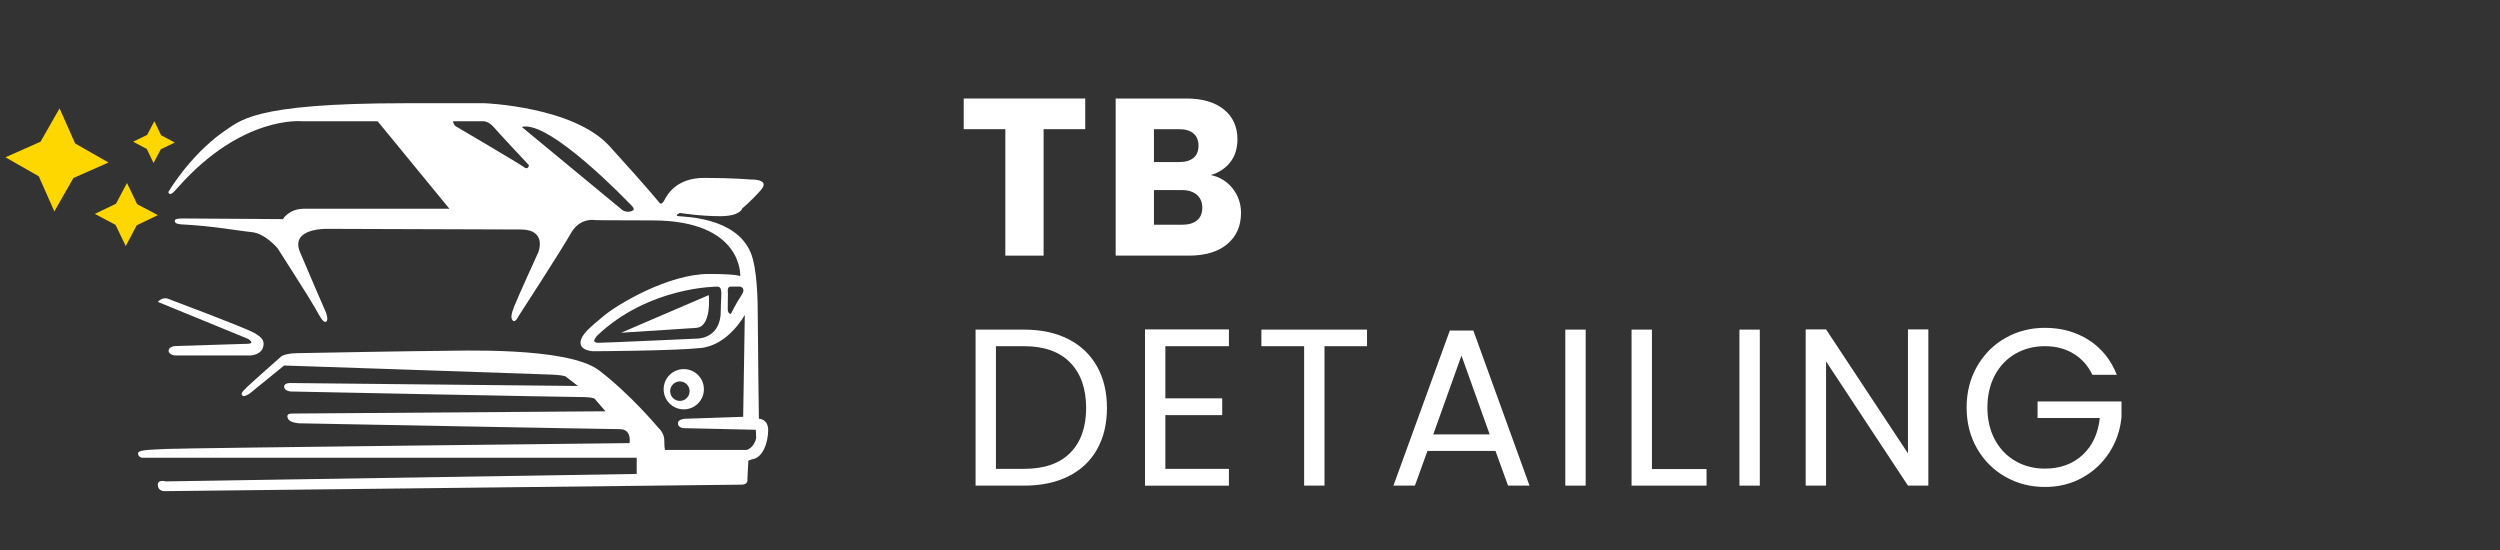 <?xml version="1.0" encoding="utf-8"?>
<!-- Generator: Adobe Illustrator 16.0.0, SVG Export Plug-In . SVG Version: 6.00 Build 0)  -->
<!DOCTYPE svg PUBLIC "-//W3C//DTD SVG 1.1//EN" "http://www.w3.org/Graphics/SVG/1.1/DTD/svg11.dtd">
<svg version="1.1" id="Layer_1" xmlns="http://www.w3.org/2000/svg" xmlns:xlink="http://www.w3.org/1999/xlink" x="0px" y="0px"
	 width="250px" height="55px" viewBox="0 0 250 55" enable-background="new 0 0 250 55" xml:space="preserve">
<rect x="0" y="0" width="250" height="55" fill="#333333" stroke="none"/>
<g>
	<polygon fill="#FED700" points="5.957,10.837 7.512,14.348 10.847,16.25 7.336,17.804 5.434,21.141 3.878,17.629 0.543,15.727 
		4.054,14.171 	"/>
	<polygon fill="#FED700" points="12.697,18.299 13.714,20.418 15.786,21.512 13.672,22.528 12.573,24.606 11.556,22.488 
		9.483,21.389 11.599,20.374 	"/>
	<polygon fill="#FED700" points="15.435,12.125 16.109,13.529 17.479,14.252 16.08,14.923 15.353,16.3 14.68,14.897 13.309,14.169 
		14.708,13.497 	"/>
	<g>
		<path fill="#FFFFFF" d="M75.889,41.871c0,0-0.109-7.947-0.109-9.96s-0.065-5.098-0.714-6.655c-1.489-3.573-6.72-3.571-7.207-3.637
			c-0.487-0.064,0.13-0.324,0.13-0.324s1.98,0.324,4.026,0.324c2.045,0,2.208-0.778,2.208-0.778s0.812-0.649,1.851-1.818
			c1.039-1.169-1.039-1.071-1.039-1.071s-1.753-0.162-4.61-0.162s-3.733,1.753-3.993,2.24c-0.26,0.486-0.455,0.292-0.455,0.292
			s-0.998-1.28-5.032-5.714c-3.604-3.961-12.499-4.285-12.499-4.285h-7.889c-15.648,0-16.551,1.804-18.31,2.922
			c-3.344,2.402-5.421,5.973-5.421,5.973c0.195,0.423,0.487,0.065,1.006-0.519c6.396-7.207,12.369-6.572,12.369-6.572h7.564
			l7.175,8.747c0,0-13.051,0-14.544,0c-1.494,0-2.11,1.039-2.11,1.039s-9.35-0.065-9.902-0.065c-0.552,0-0.904,0.032-0.904,0.228
			c0,0.194,0.092,0.292,0.58,0.357c3.311,0.162,5.746,0.648,7.109,0.778c1.364,0.13,2.597,1.624,2.597,1.624s3.247,5.064,3.733,5.94
			c0.487,0.877,0.812,1.526,1.104,1.396s0-0.909,0-0.909s-1.559-3.571-2.597-6.039c-1.039-2.467,2.759-2.337,2.759-2.337
			s16.654,0.064,19.316,0.064s1.753,2.272,1.753,2.272s-2.045,4.48-2.402,5.39c-0.357,0.909-0.357,1.233-0.13,1.461
			c0.228,0.228,0.552-0.455,0.552-0.455s4.318-6.654,5.227-8.278c0.909-1.623,2.402-1.331,2.402-1.331s0.292,0.033,5.746,0.033
			c9.123,0,8.798,5.583,8.798,5.583s-0.195-0.227-3.149-0.227c-4.026,0-9.09,3.019-10.454,4.155c-1.364,1.136-2.37,1.915-2.37,2.727
			s1.266,0.845,1.266,0.845s8.019-0.033,10.778-0.325c2.759-0.292,4.383-3.312,4.383-3.312l-0.163,10.194l-5.616,0.188
			c0,0-0.909-0.026-0.909,0.461c0,0.486,0.617,0.486,0.617,0.486l7.174,0.163c0,0,0,0,0.033,0.812
			c-0.195,1.006-0.942,1.201-0.942,1.201h-8.181c0,0-0.065-0.228-0.065-0.975c0-0.746-0.617-1.266-0.617-1.266
			s-2.76-3.312-5.909-5.714s-14.219-1.948-15.842-1.948c-1.624,0-12.954,0.195-14.35,0.228c-1.396,0.032-1.655,0.39-1.655,0.39
			s-2.727,2.402-3.376,3.02c-0.649,0.616-0.552,0.682-0.422,0.844c0.129,0.162,0.682-0.194,0.682-0.194l3.474-2.825
			c0,0,25.257,0.845,26.75,0.909c1.493,0.065,1.493,0.26,1.493,0.26l1.137,0.877l-28.634-0.292c0,0-0.747-0.065-0.747,0.356
			s0.617,0.487,0.617,0.487s27.237,0.552,28.828,0.552s1.624,0.194,1.624,0.194l1.071,1.234c0,0-30.971,0.227-31.328,0.227
			s-0.617,0.098-0.422,0.514s1.104,0.461,1.104,0.461s30.841,0.584,32.075,0.584c1.234,0,0.974,1.396,0.974,1.396
			s-44.086,0.486-46.294,0.584s-2.857,0.13-2.857,0.454c0,0.325,0.357,0.423,0.357,0.423h49.508v1.623l-47.106,0.746
			c0,0-0.779-0.227-0.779,0.325c0,0.746,0.779,0.649,0.779,0.649s56.877-0.649,57.592-0.649s0.584-0.552,0.584-0.552l0.097-1.851
			c0,0,0,0,0.357-0.13c1.137-0.13,1.624-1.786,1.624-2.922C76.819,41.876,75.889,41.871,75.889,41.871z M52.406,16.717
			c-0.422-0.325-6.882-4.123-6.882-4.123s-0.228-0.224-0.211-0.469h2.906c0,0,0.584-0.083,1.136,0.566
			c0.552,0.648,3.539,3.83,3.539,3.83S52.828,17.042,52.406,16.717z M63.313,21.035c-0.505,0.316-1.039,0-1.039,0l-10.097-8.343
			c2.76-0.747,10.746,7.629,10.746,7.629S63.573,20.873,63.313,21.035z M72.079,31.099c0,2.759-2.305,2.759-2.305,2.759
			s-9.285,0.422-9.901,0.422s-0.52-0.26-0.195-0.682c5.194-4.966,12.044-4.935,12.044-4.935
			C72.334,28.664,72.079,29.475,72.079,31.099z M74.157,29.508c-0.487,0.714-1.071,1.883-1.071,1.883s-0.313,0.032-0.313-0.52
			s0.02-1.559,0.02-1.559s-0.13-0.649,0.26-0.649s0.974,0,0.974,0S74.644,28.793,74.157,29.508z"/>
		<path fill="#FFFFFF" d="M62.112,33.274c0,0,5.909-0.39,7.5-0.487c1.59-0.098,1.266-3.278,1.266-3.278L62.112,33.274z"/>
	</g>
	<path fill="#FFFFFF" d="M15.786,30.19l9.025,3.7c0,0,0.747,0.455,0,0.487s-7.332,0.228-7.332,0.228s-0.62,0.077-0.62,0.467
		s0.62,0.475,0.62,0.475h7.559c0,0,1.137-0.032,1.299-0.941c0.065-0.39,0.065-0.779-0.941-1.331
		c-1.007-0.552-8.538-3.376-8.538-3.376S16.306,29.605,15.786,30.19z"/>
	<path fill="#FFFFFF" d="M68.378,36.91c-1.112,0-2.013,0.901-2.013,2.013c0,1.112,0.901,2.013,2.013,2.013s2.013-0.9,2.013-2.013
		C70.391,37.811,69.49,36.91,68.378,36.91z M67.988,40.091c-0.538,0-0.974-0.437-0.974-0.974c0-0.538,0.436-0.975,0.974-0.975
		c0.538,0,0.974,0.437,0.974,0.975C68.962,39.655,68.526,40.091,67.988,40.091z"/>
</g>
<g>
	<path fill="#FFFFFF" d="M108.524,9.851v3.066h-4.163v12.646h-3.827V12.917h-4.163V9.851H108.524z"/>
	<path fill="#FFFFFF" d="M123.273,18.859c0.552,0.708,0.828,1.518,0.828,2.428c0,1.313-0.459,2.354-1.376,3.122
		c-0.917,0.769-2.197,1.153-3.838,1.153h-7.319V9.851h7.073c1.596,0,2.846,0.366,3.749,1.097c0.903,0.731,1.354,1.723,1.354,2.977
		c0,0.925-0.243,1.694-0.728,2.306s-1.13,1.037-1.936,1.275C121.99,17.699,122.721,18.151,123.273,18.859z M115.395,16.207h2.507
		c0.626,0,1.108-0.138,1.444-0.414c0.335-0.276,0.503-0.683,0.503-1.22s-0.168-0.948-0.503-1.231
		c-0.336-0.284-0.817-0.425-1.444-0.425h-2.507V16.207z M119.703,22.038c0.351-0.291,0.526-0.712,0.526-1.265
		c0-0.552-0.183-0.985-0.548-1.298s-0.869-0.47-1.511-0.47h-2.775v3.469h2.82C118.856,22.474,119.353,22.328,119.703,22.038z"/>
	<path fill="#FFFFFF" d="M106.834,33.914c1.246,0.634,2.201,1.541,2.865,2.719c0.664,1.179,0.996,2.567,0.996,4.163
		c0,1.597-0.332,2.981-0.996,4.152c-0.664,1.172-1.619,2.067-2.865,2.686c-1.246,0.619-2.719,0.929-4.42,0.929h-4.856v-15.6h4.856
		C104.115,32.962,105.588,33.28,106.834,33.914z M107.024,45.284c1.059-1.067,1.589-2.563,1.589-4.488
		c0-1.939-0.534-3.454-1.6-4.543c-1.067-1.089-2.6-1.634-4.6-1.634h-2.82v12.265h2.82C104.428,46.884,105.965,46.351,107.024,45.284
		z"/>
	<path fill="#FFFFFF" d="M116.536,34.619v5.215h5.685v1.679h-5.685v5.372h6.356v1.679H114.5V32.94h8.393v1.679H116.536z"/>
	<path fill="#FFFFFF" d="M136.702,32.962v1.656h-4.252v13.944h-2.037V34.619h-4.275v-1.656H136.702z"/>
	<path fill="#FFFFFF" d="M149.549,45.093h-6.804l-1.253,3.469h-2.148l5.64-15.511h2.35l5.618,15.511h-2.148L149.549,45.093z
		 M148.967,43.437l-2.82-7.878l-2.82,7.878H148.967z"/>
	<path fill="#FFFFFF" d="M158.568,32.962v15.6h-2.037v-15.6H158.568z"/>
	<path fill="#FFFFFF" d="M165.193,46.906h5.461v1.656h-7.498v-15.6h2.037V46.906z"/>
	<path fill="#FFFFFF" d="M175.981,32.962v15.6h-2.037v-15.6H175.981z"/>
	<path fill="#FFFFFF" d="M192.834,48.563h-2.037l-8.191-12.422v12.422h-2.037V32.94h2.037l8.191,12.399V32.94h2.037V48.563z"/>
	<path fill="#FFFFFF" d="M209.239,37.483c-0.433-0.91-1.06-1.615-1.88-2.115c-0.821-0.5-1.776-0.75-2.865-0.75
		c-1.089,0-2.07,0.25-2.943,0.75c-0.873,0.5-1.56,1.216-2.06,2.148c-0.5,0.933-0.75,2.011-0.75,3.234s0.25,2.298,0.75,3.223
		c0.5,0.925,1.187,1.638,2.06,2.138c0.873,0.5,1.854,0.75,2.943,0.75c1.522,0,2.775-0.455,3.76-1.365
		c0.985-0.91,1.56-2.141,1.724-3.693h-6.222v-1.656h8.393v1.567c-0.119,1.283-0.522,2.458-1.208,3.525
		c-0.687,1.067-1.589,1.91-2.708,2.529s-2.365,0.929-3.738,0.929c-1.447,0-2.768-0.339-3.961-1.019
		c-1.194-0.679-2.138-1.623-2.832-2.831c-0.693-1.208-1.041-2.574-1.041-4.096s0.347-2.891,1.041-4.107
		c0.694-1.216,1.638-2.163,2.832-2.842c1.193-0.679,2.514-1.019,3.961-1.019c1.656,0,3.122,0.411,4.398,1.231
		c1.275,0.821,2.204,1.978,2.786,3.469H209.239z"/>
</g>
</svg>
